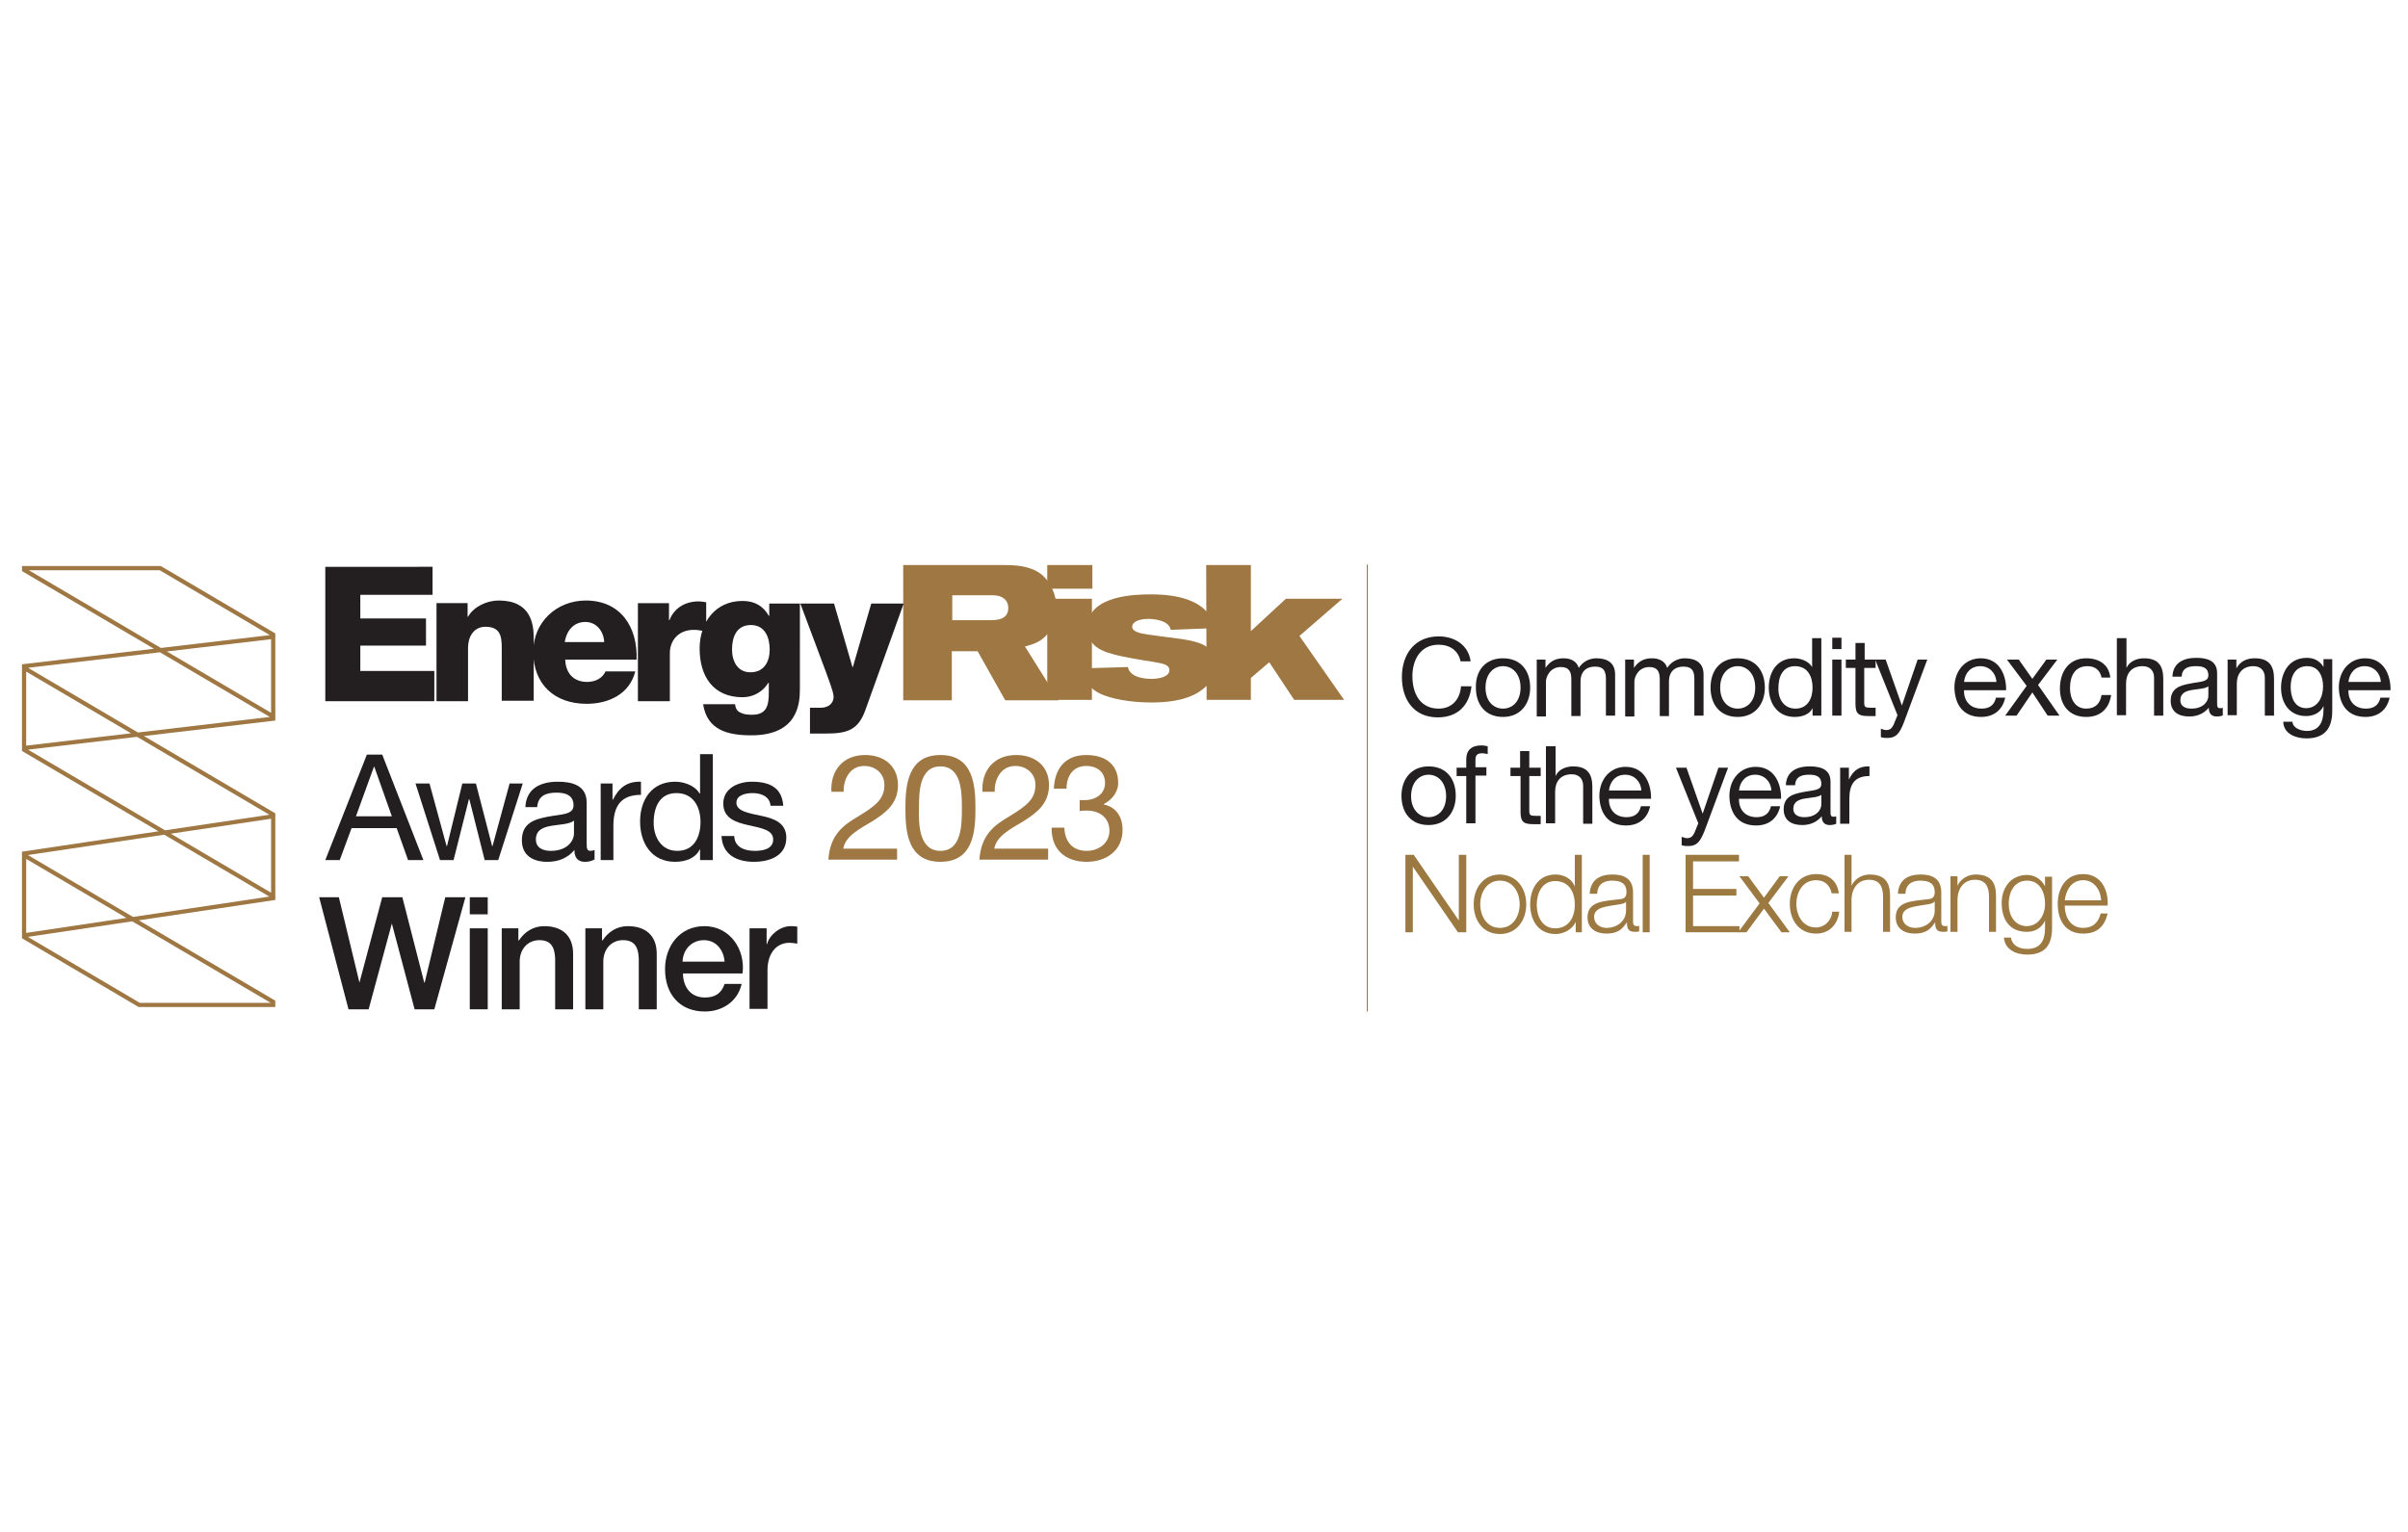 <?xml version="1.0" encoding="UTF-8"?>
<!-- Generator: Adobe Illustrator 27.7.0, SVG Export Plug-In . SVG Version: 6.00 Build 0)  -->
<svg xmlns="http://www.w3.org/2000/svg" xmlns:xlink="http://www.w3.org/1999/xlink" version="1.1" id="Layer_1" x="0px" y="0px" width="550px" height="350px" viewBox="0 0 550 350" style="enable-background:new 0 0 550 350;" xml:space="preserve">
<style type="text/css">
	.st0{fill:#1C3664;}
	.st1{clip-path:url(#SVGID_00000023267982883711482190000002824961395760061077_);fill:#1C3664;}
	.st2{fill:#C49848;}
	.st3{clip-path:url(#SVGID_00000159466311665915935940000003331235656370144433_);fill:#C49848;}
	.st4{fill:#4D555B;}
	.st5{fill:#EF3E35;}
	.st6{fill:#C7B59E;}
	.st7{fill:#A88D73;}
	.st8{fill:#97795D;}
	.st9{fill:#EF3E33;}
	.st10{fill:#58595B;}
	.st11{clip-path:url(#SVGID_00000021809679329460730650000004109633561614561173_);fill:#58595B;}
	.st12{fill:none;stroke:#EF3E33;stroke-width:2.055;stroke-miterlimit:10;}
	.st13{fill:none;stroke:#A67C3D;stroke-width:0.936;stroke-miterlimit:10;}
	.st14{fill:#A67C3D;}
	.st15{fill:#1D1D1B;}
	.st16{fill:none;stroke:#A67C3D;stroke-width:0.468;stroke-miterlimit:10;}
	.st17{fill:none;stroke:#1D1E1C;stroke-width:0.777;stroke-miterlimit:10;}
	.st18{fill:none;stroke:#A67C3D;stroke-width:0.777;stroke-miterlimit:10;}
	.st19{fill:#231F20;}
	.st20{fill:none;stroke:#231F20;stroke-width:0.403;stroke-miterlimit:10;}
	
		.st21{clip-path:url(#SVGID_00000048463278331753889230000004792731883193076919_);fill:none;stroke:#9E7743;stroke-width:0.96;stroke-miterlimit:10;}
	.st22{fill:#9E7743;}
	
		.st23{clip-path:url(#SVGID_00000105428076973273521020000011613710223115783044_);fill:none;stroke:#9C7941;stroke-width:0.24;stroke-miterlimit:10;}
	.st24{clip-path:url(#SVGID_00000061470482726565440270000005347624947924700859_);fill:#231F20;}
	.st25{fill:#9C7941;}
	.st26{fill:#9F7744;}
	.st27{fill:#FFFFFF;}
	.st28{fill:#A07B51;}
	.st29{fill:none;stroke:#9F7744;stroke-width:2.316;stroke-miterlimit:10;}
</style>
<g>
	<g>
		<defs>
			<rect id="SVGID_00000047743965194796829090000007065448678989443223_" x="5" y="129" width="541" height="102.1"></rect>
		</defs>
		<clipPath id="SVGID_00000099660499060846044940000000790786822956735112_">
			<use xlink:href="#SVGID_00000047743965194796829090000007065448678989443223_" style="overflow:visible;"></use>
		</clipPath>
		
			<path style="clip-path:url(#SVGID_00000099660499060846044940000000790786822956735112_);fill:none;stroke:#9E7743;stroke-width:0.96;stroke-miterlimit:10;" d="    M62.4,145.5l-56.9,6.7v18.7l56.9-6.7V145.5L62.4,145.5z M62.4,186.5L5.5,195v18.7l56.9-8.5V186.5L62.4,186.5z M5.5,214.1    l26.3,15.5h30.6v-0.7L5.5,195.4V214.1L5.5,214.1z M62.4,145l-25.8-15.2H5.5v0.4l56.9,33.5V145L62.4,145z M62.4,186.1L5.5,152.6    v18.7l56.9,33.5V186.1L62.4,186.1z"></path>
	</g>
	<path class="st22" d="M206.4,129.1h22.7c2.7,0,6,0.1,8.6,2c2.2,1.7,3.6,4.7,3.6,7.8c0,2.2-0.7,4.3-2,5.9c-1.7,2.1-3.8,2.5-5.2,2.9   l7.7,12.3h-12.2l-6.3-11.2h-5.9v11.2h-11.1V129.1 M217.5,141.7h8.3c1.7,0,4.5,0,4.5-2.8c0-0.7-0.2-1.4-0.8-2   c-0.9-0.8-2-0.9-2.8-0.9h-9.2V141.7L217.5,141.7L217.5,141.7z"></path>
	<path class="st22" d="M239.2,129.1h10.3v5.4h-10.3V129.1 M239.2,136.8h10.2v23.1h-10.2V136.8L239.2,136.8L239.2,136.8z"></path>
	<path class="st22" d="M257.6,152.4c0.1,0.3,0.2,0.8,0.7,1.3c0.9,1,2.9,1.4,4.7,1.4c2.1,0,4.1-0.6,4.1-2c0-0.4-0.2-0.7-0.3-0.8   c-0.6-0.7-2.2-0.9-5.4-1.4c-1.8-0.3-3.6-0.6-5.4-1c-4.5-1-7.6-2.2-7.6-6.6c0-7.4,11.3-7.5,14.5-7.5c6.7,0,13.2,1.6,14.7,7.7   l-10.2,0.4c-0.4-2.3-4.2-2.5-5.1-2.5c-2,0-3.7,0.6-3.7,1.8c0,0.7,0.6,1.1,2,1.5c1.3,0.3,7.8,1.1,9.3,1.3c3.5,0.6,7.8,1.3,7.8,6   c0,2.3-1.1,3.7-2.2,4.8c-1.9,1.8-5.2,3.7-12.5,3.7c-5,0-9.5-0.9-11.9-2.1c-2.7-1.4-3.4-3.3-3.6-5.7L257.6,152.4"></path>
	<polyline class="st22" points="275.5,129.1 285.7,129.1 285.7,144.2 293.7,136.8 306.6,136.8 296.8,145.3 307,159.9 295.6,159.9    289.9,151.3 285.7,154.9 285.7,159.9 275.6,159.9 275.5,129.1  "></polyline>
	<path class="st19" d="M206.4,137.9H199l-4.2,14.5h-0.1l-4.2-14.5h-7.7l5.8,15.5c0.4,1.2,1.8,4.6,1.8,5.8c0,1.5-1.2,2.5-2.9,2.5   h-2.5v5.9h3.4c4.9,0,7.6-0.6,9.3-5.5L206.4,137.9L206.4,137.9L206.4,137.9z M182.7,137.9h-7v2.8h-0.1c-1.3-2.3-3.3-3.4-6-3.4   c-6.3,0-9.8,5-9.8,10.9c0,6.3,3.1,11.1,9.8,11.1c2.4,0,4.6-1.2,5.9-3.3h0.1v2.1c0,2.8-0.3,5.2-3.8,5.2c-1.1,0-2-0.1-2.7-0.5   c-0.7-0.3-1.1-0.9-1.2-1.9h-7.3c0.9,6,5.8,7.1,11,7.1c10.4,0,11.1-6.9,11.1-10.5V137.9L182.7,137.9L182.7,137.9z M175.8,148.4   c0,2.8-1.3,5.2-4.4,5.2c-3,0-4.2-2.6-4.2-5.2c0-2.8,1-5.6,4.3-5.6C174.7,142.8,175.8,145.6,175.8,148.4L175.8,148.4L175.8,148.4z    M145.7,160.2h7.3v-11c0-2.8,1.9-5.3,5.5-5.3c1,0,1.8,0.2,2.8,0.4v-6.7c-0.6-0.1-1.2-0.2-1.7-0.2c-3.1,0-5.6,1.5-6.7,4.3h-0.1v-3.9   h-7.1V160.2L145.7,160.2L145.7,160.2z M145.4,150.8c0.3-7.6-3.7-13.6-11.6-13.6c-6.6,0-12,4.9-12,11.7c0,7.5,4.9,11.9,12.2,11.9   c5,0,9.8-2.2,11.1-7.4h-6.8c-0.7,1.6-2.4,2.4-4.2,2.4c-3.1,0-4.9-2-5-5.1H145.4L145.4,150.8L145.4,150.8z M129,146.7   c0.4-2.7,2.1-4.6,4.7-4.6c2.5,0,4.2,2.1,4.3,4.6H129L129,146.7L129,146.7z M99.6,160.2h7.3V148c0-2.4,1.2-4.8,4-4.8   c4,0,3.7,3.1,3.7,6.1v10.8h7.3v-14.3c0-3.2-0.6-8.6-8-8.6c-2.7,0-5.7,1.4-7,3.7h-0.1v-3.1h-7.1V160.2L99.6,160.2L99.6,160.2z    M74.3,160.2h24.9v-6.9H82.3v-5.8h15v-6.2h-15v-5.4h16.5v-6.4H74.3V160.2L74.3,160.2L74.3,160.2z"></path>
	<path class="st19" d="M81.3,186.5h8.2l-4-11.3h-0.1L81.3,186.5L81.3,186.5z M83.8,172.4h3.5l9.4,24.1h-3.5l-2.6-7.3H80.3l-2.7,7.3   h-3.3L83.8,172.4L83.8,172.4z"></path>
	<polygon class="st19" points="113.8,196.5 110.7,196.5 107.2,182.6 107.1,182.6 103.6,196.5 100.5,196.5 94.9,179 98.1,179    102,193.3 102.1,193.3 105.6,179 108.7,179 112.4,193.3 112.5,193.3 116.4,179 119.4,179 113.8,196.5  "></polygon>
	<path class="st19" d="M131.1,187.5c-2.2,1.7-8.7,0-8.7,4.3c0,1.9,1.6,2.6,3.4,2.6c3.8,0,5.3-2.3,5.3-4V187.5L131.1,187.5z    M135.7,196.4c-0.5,0.3-1.2,0.5-2.1,0.5c-1.5,0-2.4-0.8-2.4-2.7c-1.6,1.9-3.7,2.7-6.2,2.7c-3.2,0-5.8-1.4-5.8-4.9   c0-4,2.9-4.8,5.9-5.4c3.1-0.6,5.9-0.4,5.9-2.6c0-2.5-2.1-2.9-3.9-2.9c-2.4,0-4.2,0.7-4.4,3.3H120c0.2-4.3,3.5-5.8,7.4-5.8   c3.1,0,6.6,0.7,6.6,4.8v9c0,1.4,0,2,0.9,2c0.3,0,0.6-0.1,0.9-0.2V196.4L135.7,196.4z"></path>
	<path class="st19" d="M137.2,179h2.7v3.7h0.1c1.4-2.8,3.3-4.2,6.4-4.1v3c-4.6,0-6.3,2.6-6.3,7.1v7.8h-2.9V179L137.2,179z"></path>
	<path class="st19" d="M154.7,194.4c3.9,0,5.3-3.3,5.3-6.6c0-3.4-1.6-6.6-5.5-6.6c-3.9,0-5.2,3.3-5.2,6.8   C149.3,191.2,151,194.4,154.7,194.4L154.7,194.4z M162.8,196.5h-2.9v-2.4h-0.1c-0.9,1.9-3.1,2.8-5.6,2.8c-5.4,0-8-4.3-8-9.2   c0-4.9,2.6-9.1,8-9.1c1.8,0,4.4,0.7,5.6,2.7h0.1v-9h2.9V196.5L162.8,196.5z"></path>
	<path class="st19" d="M167.7,191c0.1,2.6,2.4,3.4,4.7,3.4c1.8,0,4.2-0.4,4.2-2.6c0-4.5-11.4-1.5-11.4-8.2c0-3.5,3.4-5,6.5-5   c3.9,0,6.9,1.2,7.2,5.5h-2.9c-0.2-2.2-2.2-2.9-4.1-2.9c-1.7,0-3.7,0.5-3.7,2.2c0,2,3,2.4,5.7,3c2.9,0.6,5.7,1.6,5.7,5   c0,4.2-3.9,5.5-7.4,5.5c-3.9,0-7.2-1.6-7.4-5.9H167.7L167.7,191z"></path>
	<path class="st22" d="M189.9,181c-0.3-4.9,2.6-8.5,7.7-8.5c4.2,0,7.5,2.4,7.5,6.9c0,4.2-2.8,6.3-5.8,8.2c-3,1.8-6.2,3.4-6.7,6.3   h12.3v2.5h-15.7c0.4-5.6,3.3-7.8,6.7-9.8c4.1-2.5,6.1-4,6.1-7.3c0-2.6-2.1-4.3-4.6-4.3c-3.3,0-4.8,3.1-4.7,5.9H189.9L189.9,181z"></path>
	<path class="st22" d="M214.8,194.4c4.9,0,4.9-6.1,4.9-9.7c0-3.5,0-9.6-4.9-9.6c-4.9,0-4.9,6.1-4.9,9.6   C209.8,188.3,209.9,194.4,214.8,194.4L214.8,194.4z M214.8,172.5c7.5,0,8,6.9,8,12.2c0,5.3-0.5,12.2-8,12.2c-7.5,0-8-6.9-8-12.2   C206.8,179.5,207.3,172.5,214.8,172.5L214.8,172.5z"></path>
	<path class="st22" d="M224.4,181c-0.3-4.9,2.6-8.5,7.7-8.5c4.2,0,7.5,2.4,7.5,6.9c0,4.2-2.8,6.3-5.8,8.2c-3,1.8-6.2,3.4-6.7,6.3   h12.3v2.5h-15.7c0.4-5.6,3.3-7.8,6.7-9.8c4.1-2.5,6.1-4,6.1-7.3c0-2.6-2.1-4.3-4.6-4.3c-3.3,0-4.8,3.1-4.7,5.9H224.4L224.4,181z"></path>
	<path class="st22" d="M246.6,182.8c0.2,0,0.4,0,0.6,0h0.6c2.4,0,4.6-1.4,4.6-3.9c0-2.5-1.8-3.9-4.3-3.9c-3.1,0-4.5,2.4-4.5,5.2   h-2.9c0.2-4.6,2.6-7.7,7.4-7.7c4.2,0,7.3,2,7.3,6.4c0,2.1-1.5,3.9-3.3,4.8v0.1c2.9,0.6,4.3,2.9,4.3,5.8c0,4.8-3.8,7.3-8.2,7.3   c-4.9,0-8.1-2.8-8-7.8h2.9c0.1,3.1,1.8,5.3,5.1,5.3c2.8,0,5.2-1.8,5.2-4.6c0-3-2.3-4.6-5.1-4.6c-0.6,0-1.2,0-1.7,0.1V182.8   L246.6,182.8z"></path>
	<g>
		<defs>
			<rect id="SVGID_00000178196445222002586150000008521983043194519971_" x="5" y="129" width="541" height="102.1"></rect>
		</defs>
		<clipPath id="SVGID_00000118363189202888514120000013396042053016209067_">
			<use xlink:href="#SVGID_00000178196445222002586150000008521983043194519971_" style="overflow:visible;"></use>
		</clipPath>
		
			<line style="clip-path:url(#SVGID_00000118363189202888514120000013396042053016209067_);fill:none;stroke:#9C7941;stroke-width:0.24;stroke-miterlimit:10;" x1="312.3" y1="129" x2="312.3" y2="231.1"></line>
	</g>
	<path class="st19" d="M333.6,151.1c-0.5-2.5-2.5-3.8-5-3.8c-4.2,0-6,3.5-6,7.2c0,4,1.8,7.4,6,7.4c3.1,0,4.9-2.2,5.1-5.1h2.4   c-0.5,4.4-3.2,7.1-7.7,7.1c-5.5,0-8.2-4.1-8.2-9.2c0-5.2,2.9-9.3,8.4-9.3c3.7,0,6.8,2,7.3,5.7H333.6L333.6,151.1z"></path>
	<path class="st19" d="M343.3,161.9c2.2,0,4-1.7,4-4.8s-1.8-4.9-4-4.9c-2.2,0-4,1.8-4,4.9S341.1,161.9,343.3,161.9L343.3,161.9z    M343.3,150.4c4.1,0,6.2,2.9,6.2,6.7c0,3.7-2.2,6.7-6.2,6.7c-4.1,0-6.2-2.9-6.2-6.7C337,153.3,339.2,150.4,343.3,150.4L343.3,150.4   z"></path>
	<path class="st19" d="M351,150.7h2v1.9h0c1-1.5,2.3-2.2,4.1-2.2c1.6,0,3,0.6,3.5,2.2c0.9-1.4,2.4-2.2,4-2.2c2.6,0,4.3,1.1,4.3,3.7   v9.4h-2.1v-8.4c0-1.6-0.4-2.8-2.5-2.8c-2.1,0-3.3,1.3-3.3,3.3v8h-2.1v-8.4c0-1.7-0.5-2.8-2.4-2.8c-2.5,0-3.4,2.3-3.4,3.3v8H351   V150.7L351,150.7z"></path>
	<path class="st19" d="M371.2,150.7h2v1.9h0c1-1.5,2.3-2.2,4.1-2.2c1.6,0,3,0.6,3.5,2.2c0.9-1.4,2.4-2.2,4-2.2   c2.6,0,4.3,1.1,4.3,3.7v9.4H387v-8.4c0-1.6-0.4-2.8-2.5-2.8s-3.3,1.3-3.3,3.3v8h-2.1v-8.4c0-1.7-0.5-2.8-2.4-2.8   c-2.5,0-3.4,2.3-3.4,3.3v8h-2.1V150.7L371.2,150.7z"></path>
	<path class="st19" d="M396.9,161.9c2.2,0,4-1.7,4-4.8s-1.8-4.9-4-4.9c-2.2,0-4,1.8-4,4.9S394.7,161.9,396.9,161.9L396.9,161.9z    M396.9,150.4c4.1,0,6.2,2.9,6.2,6.7c0,3.7-2.2,6.7-6.2,6.7c-4.1,0-6.2-2.9-6.2-6.7C390.7,153.3,392.8,150.4,396.9,150.4   L396.9,150.4z"></path>
	<path class="st19" d="M410.1,161.9c2.9,0,3.9-2.5,3.9-4.8c0-2.5-1.1-4.9-4-4.9c-2.9,0-3.8,2.5-3.8,5   C406.1,159.6,407.4,161.9,410.1,161.9L410.1,161.9z M416.1,163.5H414v-1.7h0c-0.7,1.4-2.3,2-4.1,2c-3.9,0-5.9-3.1-5.9-6.7   c0-3.6,1.9-6.7,5.8-6.7c1.3,0,3.2,0.5,4.1,2h0v-6.6h2.1V163.5L416.1,163.5z"></path>
	<path class="st19" d="M418.5,150.7h2.1v12.8h-2.1V150.7L418.5,150.7z M420.6,148.3h-2.1v-2.6h2.1V148.3L420.6,148.3z"></path>
	<path class="st19" d="M425.8,150.7h2.6v1.9h-2.6v8c0,1,0.3,1.1,1.6,1.1h1v1.9h-1.6c-2.2,0-3-0.4-3-2.8v-8.2h-2.2v-1.9h2.2v-3.8h2.1   V150.7L425.8,150.7z"></path>
	<path class="st19" d="M434.8,165.2c-1,2.5-1.8,3.4-3.7,3.4c-0.5,0-1,0-1.5-0.2v-1.9c0.4,0.1,0.8,0.3,1.2,0.3c0.9,0,1.3-0.4,1.7-1.2   l0.9-2.2l-5.1-12.7h2.4l3.7,10.5h0l3.6-10.5h2.2L434.8,165.2L434.8,165.2z"></path>
	<path class="st19" d="M456,155.8c-0.1-2-1.6-3.6-3.7-3.6c-2.2,0-3.5,1.6-3.7,3.6H456L456,155.8z M458,159.4   c-0.6,2.8-2.6,4.4-5.5,4.4c-4.1,0-6-2.8-6.1-6.7c0-3.9,2.5-6.7,6-6.7c4.5,0,5.9,4.2,5.8,7.3h-9.6c-0.1,2.2,1.2,4.2,4,4.2   c1.8,0,2.9-0.8,3.3-2.5H458L458,159.4z"></path>
	<polygon class="st19" points="462.9,156.7 458.4,150.7 461.1,150.7 464.2,155.1 467.4,150.7 469.9,150.7 465.5,156.5 470.4,163.5    467.7,163.5 464.2,158.2 460.6,163.5 458,163.5 462.9,156.7  "></polygon>
	<path class="st19" d="M480,154.8c-0.3-1.6-1.4-2.6-3.2-2.6c-3,0-4,2.4-4,5c0,2.4,1.1,4.7,3.7,4.7c2.1,0,3.2-1.2,3.5-3.1h2.2   c-0.5,3.1-2.4,5-5.7,5c-3.9,0-6-2.7-6-6.5c0-3.8,2-6.9,6-6.9c2.9,0,5.2,1.4,5.5,4.4H480L480,154.8z"></path>
	<path class="st19" d="M483.6,145.8h2.1v6.8h0c0.7-1.6,2.5-2.2,4-2.2c3.4,0,4.4,1.9,4.4,4.7v8.4h-2.1v-8.7c0-1.6-1-2.6-2.6-2.6   c-2.6,0-3.8,1.7-3.8,4v7.2h-2.1V145.8L483.6,145.8z"></path>
	<path class="st19" d="M504.4,156.8c-1.6,1.2-6.4,0-6.4,3.2c0,1.4,1.2,1.9,2.5,1.9c2.8,0,3.9-1.7,3.9-2.9V156.8L504.4,156.8z    M507.8,163.4c-0.4,0.2-0.9,0.3-1.5,0.3c-1.1,0-1.8-0.6-1.8-2c-1.2,1.4-2.7,2-4.5,2c-2.3,0-4.2-1-4.2-3.6c0-2.9,2.2-3.5,4.3-3.9   c2.3-0.5,4.3-0.3,4.3-1.9c0-1.9-1.5-2.1-2.9-2.1c-1.8,0-3.1,0.5-3.2,2.4h-2.1c0.1-3.2,2.6-4.3,5.4-4.3c2.3,0,4.8,0.5,4.8,3.5v6.6   c0,1,0,1.4,0.7,1.4c0.2,0,0.4,0,0.6-0.1V163.4L507.8,163.4z"></path>
	<path class="st19" d="M508.8,150.7h2v2h0c0.9-1.6,2.3-2.3,4.2-2.3c3.4,0,4.4,1.9,4.4,4.7v8.4h-2.1v-8.7c0-1.6-1-2.6-2.6-2.6   c-2.5,0-3.8,1.7-3.8,4v7.2h-2.1V150.7L508.8,150.7z"></path>
	<g>
		<defs>
			<rect id="SVGID_00000018239057565686276720000010843168711797483689_" x="5" y="129" width="541" height="102.1"></rect>
		</defs>
		<clipPath id="SVGID_00000067933683561876797020000003778549447419560874_">
			<use xlink:href="#SVGID_00000018239057565686276720000010843168711797483689_" style="overflow:visible;"></use>
		</clipPath>
		<path style="clip-path:url(#SVGID_00000067933683561876797020000003778549447419560874_);fill:#231F20;" d="M530.6,156.8    c0-2.3-1-4.6-3.6-4.6c-2.7,0-3.8,2.2-3.8,4.7c0,2.3,0.8,4.9,3.6,4.9C529.5,161.7,530.6,159.2,530.6,156.8L530.6,156.8z     M532.7,162.4c0,4.2-1.9,6.3-5.9,6.3c-2.4,0-5.2-1-5.3-3.8h2.1c0.1,1.5,2,2.1,3.3,2.1c2.8,0,3.8-2,3.8-4.9v-0.8h0    c-0.7,1.6-2.4,2.3-4,2.3c-3.8,0-5.7-3-5.7-6.5c0-3,1.5-6.8,5.9-6.8c1.6,0,3,0.7,3.8,2.1h0v-1.8h2V162.4L532.7,162.4z"></path>
		<path style="clip-path:url(#SVGID_00000067933683561876797020000003778549447419560874_);fill:#231F20;" d="M543.8,155.8    c-0.1-2-1.6-3.6-3.7-3.6c-2.2,0-3.5,1.6-3.7,3.6H543.8L543.8,155.8z M545.8,159.4c-0.6,2.8-2.6,4.4-5.5,4.4c-4.1,0-6-2.8-6.1-6.7    c0-3.9,2.5-6.7,6-6.7c4.5,0,5.9,4.2,5.8,7.3h-9.6c-0.1,2.2,1.2,4.2,4,4.2c1.8,0,2.9-0.8,3.3-2.5H545.8L545.8,159.4z"></path>
	</g>
	<path class="st19" d="M326.3,186.7c2.2,0,4-1.7,4-4.8c0-3.1-1.8-4.9-4-4.9c-2.2,0-4,1.8-4,4.9C322.3,184.9,324.1,186.7,326.3,186.7   L326.3,186.7z M326.3,175.1c4.1,0,6.2,2.9,6.2,6.7c0,3.7-2.2,6.7-6.2,6.7c-4.1,0-6.2-2.9-6.2-6.7   C320.1,178.1,322.3,175.1,326.3,175.1L326.3,175.1z"></path>
	<path class="st19" d="M334.9,177.3h-2.2v-1.9h2.2v-1.9c0-2.1,1.2-3.2,3.5-3.2c0.4,0,1,0.1,1.4,0.2v1.8c-0.4-0.1-0.8-0.2-1.2-0.2   c-1,0-1.6,0.3-1.6,1.4v1.8h2.5v1.9H337v10.9h-2.1V177.3L334.9,177.3z"></path>
	<path class="st19" d="M349.3,175.4h2.6v1.9h-2.6v8c0,1,0.3,1.1,1.6,1.1h1v1.9h-1.6c-2.2,0-3-0.4-3-2.8v-8.2H345v-1.9h2.2v-3.8h2.1   V175.4L349.3,175.4z"></path>
	<path class="st19" d="M353.2,170.5h2.1v6.8h0c0.7-1.6,2.5-2.2,4-2.2c3.4,0,4.4,1.9,4.4,4.7v8.4h-2.1v-8.7c0-1.6-1-2.6-2.6-2.6   c-2.6,0-3.8,1.7-3.8,4v7.2h-2.1V170.5L353.2,170.5z"></path>
	<path class="st19" d="M374.9,180.6c-0.1-2-1.6-3.6-3.7-3.6c-2.2,0-3.5,1.6-3.7,3.6H374.9L374.9,180.6z M376.9,184.2   c-0.6,2.8-2.6,4.4-5.5,4.4c-4.1,0-6-2.8-6.1-6.7c0-3.9,2.5-6.7,6-6.7c4.5,0,5.9,4.2,5.8,7.3h-9.6c-0.1,2.2,1.2,4.2,4,4.2   c1.8,0,2.9-0.8,3.3-2.5H376.9L376.9,184.2z"></path>
	<path class="st19" d="M389.3,189.9c-1,2.5-1.8,3.4-3.7,3.4c-0.5,0-1,0-1.5-0.2v-1.9c0.4,0.1,0.8,0.3,1.2,0.3c0.9,0,1.3-0.4,1.7-1.2   l0.9-2.2l-5.1-12.7h2.4l3.7,10.5h0l3.6-10.5h2.2L389.3,189.9L389.3,189.9z"></path>
	<path class="st19" d="M404.6,180.6c-0.1-2-1.6-3.6-3.7-3.6c-2.2,0-3.5,1.6-3.7,3.6H404.6L404.6,180.6z M406.6,184.2   c-0.6,2.8-2.6,4.4-5.5,4.4c-4.1,0-6-2.8-6.1-6.7c0-3.9,2.5-6.7,6-6.7c4.5,0,5.9,4.2,5.8,7.3h-9.6c-0.1,2.2,1.2,4.2,4,4.2   c1.8,0,2.9-0.8,3.3-2.5H406.6L406.6,184.2z"></path>
	<path class="st19" d="M416,181.6c-1.6,1.2-6.4,0-6.4,3.2c0,1.4,1.2,1.9,2.5,1.9c2.8,0,3.9-1.7,3.9-2.9V181.6L416,181.6z    M419.4,188.2c-0.4,0.2-0.9,0.3-1.5,0.3c-1.1,0-1.8-0.6-1.8-2c-1.2,1.4-2.7,2-4.5,2c-2.3,0-4.2-1-4.2-3.6c0-2.9,2.2-3.5,4.3-3.9   c2.3-0.5,4.3-0.3,4.3-1.9c0-1.9-1.5-2.1-2.8-2.1c-1.8,0-3.1,0.5-3.2,2.4h-2.1c0.1-3.2,2.6-4.3,5.4-4.3c2.3,0,4.8,0.5,4.8,3.5v6.6   c0,1,0,1.4,0.7,1.4c0.2,0,0.4,0,0.6-0.1V188.2L419.4,188.2z"></path>
	<path class="st19" d="M420.3,175.4h2v2.7h0c1-2.1,2.4-3.1,4.7-3v2.2c-3.4,0-4.6,1.9-4.6,5.2v5.7h-2.1V175.4L420.3,175.4z"></path>
	<polygon class="st25" points="321,195.3 322.9,195.3 333.2,210.3 333.2,210.3 333.2,195.3 334.9,195.3 334.9,213 333,213    322.7,198 322.7,198 322.7,213 321,213 321,195.3  "></polygon>
	<path class="st25" d="M338.1,206.6c0,2.7,1.5,5.4,4.5,5.4c3,0,4.5-2.7,4.5-5.4s-1.5-5.4-4.5-5.4   C339.6,201.2,338.1,203.9,338.1,206.6L338.1,206.6z M348.6,206.6c0,3.7-2.2,6.8-6,6.8c-3.9,0-6-3.1-6-6.8c0-3.7,2.2-6.8,6-6.8   C346.5,199.9,348.6,203,348.6,206.6L348.6,206.6z"></path>
	<path class="st25" d="M355.2,212.1c3.3,0,4.5-2.8,4.5-5.4c0-2.7-1.2-5.4-4.5-5.4c-3,0-4.2,2.8-4.2,5.4   C351,209.3,352.2,212.1,355.2,212.1L355.2,212.1z M361.3,213h-1.4v-2.4h0c-0.7,1.7-2.7,2.8-4.6,2.8c-3.9,0-5.8-3.1-5.8-6.8   c0-3.6,1.9-6.8,5.8-6.8c1.9,0,3.8,1,4.4,2.8h0v-7.3h1.6V213L361.3,213z"></path>
	<path class="st25" d="M371.4,206L371.4,206c-0.2,0.4-0.9,0.5-1.4,0.6c-2.7,0.5-5.9,0.5-5.9,2.9c0,1.6,1.4,2.5,2.8,2.5   c2.4,0,4.5-1.5,4.5-4V206L371.4,206z M363.1,204.1c0.2-3,2.2-4.3,5.2-4.3c2.3,0,4.7,0.7,4.7,4.1v6.8c0,0.6,0.3,0.9,0.9,0.9   c0.2,0,0.3,0,0.5-0.1v1.3c-0.4,0.1-0.6,0.1-1,0.1c-1.6,0-1.8-0.9-1.8-2.2h0c-1.1,1.7-2.2,2.6-4.7,2.6c-2.4,0-4.3-1.2-4.3-3.7   c0-3.6,3.5-3.7,6.9-4.1c1.3-0.1,2-0.3,2-1.7c0-2.1-1.5-2.6-3.3-2.6c-2,0-3.3,0.9-3.4,3H363.1L363.1,204.1z"></path>
	<polygon class="st25" points="375.2,195.3 376.8,195.3 376.8,213 375.2,213 375.2,195.3  "></polygon>
	<polygon class="st25" points="385,195.3 397.2,195.3 397.2,196.8 386.7,196.8 386.7,203.1 396.6,203.1 396.6,204.6 386.7,204.6    386.7,211.6 397.3,211.6 397.3,213 385,213 385,195.3  "></polygon>
	<polygon class="st25" points="401.9,206.4 397.3,200.2 399.3,200.2 402.9,205.1 406.5,200.2 408.5,200.2 403.9,206.3 408.8,213    406.9,213 402.9,207.6 398.9,213 397,213 401.9,206.4  "></polygon>
	<path class="st25" d="M418.4,204.2c-0.4-1.9-1.6-3.1-3.6-3.1c-3,0-4.5,2.7-4.5,5.4s1.5,5.4,4.5,5.4c1.9,0,3.5-1.5,3.7-3.6h1.6   c-0.4,3.1-2.4,5-5.3,5c-3.9,0-6-3.1-6-6.8c0-3.7,2.2-6.8,6-6.8c2.8,0,4.8,1.4,5.2,4.4H418.4L418.4,204.2z"></path>
	<path class="st25" d="M421.3,195.3h1.6v7.1h0c0.6-1.5,2.3-2.6,4.1-2.6c3.6,0,4.7,1.9,4.7,4.9v8.2h-1.6v-8c0-2.2-0.7-3.9-3.2-3.9   c-2.5,0-3.9,1.9-4,4.4v7.5h-1.6V195.3L421.3,195.3z"></path>
	<path class="st25" d="M441.8,206L441.8,206c-0.2,0.4-0.9,0.5-1.4,0.6c-2.7,0.5-5.9,0.5-5.9,2.9c0,1.6,1.4,2.5,2.9,2.5   c2.4,0,4.5-1.5,4.5-4V206L441.8,206z M433.5,204.1c0.2-3,2.2-4.3,5.2-4.3c2.3,0,4.7,0.7,4.7,4.1v6.8c0,0.6,0.3,0.9,0.9,0.9   c0.2,0,0.3,0,0.5-0.1v1.3c-0.4,0.1-0.6,0.1-1,0.1c-1.6,0-1.8-0.9-1.8-2.2h0c-1.1,1.7-2.2,2.6-4.7,2.6c-2.4,0-4.3-1.2-4.3-3.7   c0-3.6,3.5-3.7,6.9-4.1c1.3-0.1,2-0.3,2-1.7c0-2.1-1.5-2.6-3.3-2.6c-2,0-3.3,0.9-3.4,3H433.5L433.5,204.1z"></path>
	<path class="st25" d="M445.5,200.2h1.6v2.2h0c0.6-1.5,2.3-2.6,4.1-2.6c3.6,0,4.7,1.9,4.7,4.9v8.2h-1.6v-8c0-2.2-0.7-3.9-3.2-3.9   c-2.5,0-3.9,1.9-4,4.4v7.5h-1.6V200.2L445.5,200.2z"></path>
	<path class="st25" d="M467.1,206.5c0-2.5-1.1-5.3-4.1-5.3c-3,0-4.2,2.7-4.2,5.3c0,2.6,1.3,5.1,4.2,5.1   C465.7,211.5,467.1,209,467.1,206.5L467.1,206.5z M468.7,212c0,3.8-1.5,6.1-5.7,6.1c-2.6,0-5.1-1.2-5.3-3.9h1.6   c0.3,1.9,2,2.6,3.7,2.6c2.9,0,4.1-1.7,4.1-4.8v-1.7h0c-0.7,1.6-2.2,2.6-4.1,2.6c-4.1,0-5.8-2.9-5.8-6.6c0-3.5,2.1-6.4,5.8-6.4   c1.9,0,3.4,1.2,4.1,2.6h0v-2.2h1.6V212L468.7,212z"></path>
	<path class="st25" d="M479.9,205.7c-0.1-2.4-1.6-4.6-4.1-4.6c-2.6,0-3.9,2.2-4.2,4.6H479.9L479.9,205.7z M471.6,207   c0,2.3,1.2,5,4.2,5c2.3,0,3.5-1.3,4-3.3h1.6c-0.7,2.9-2.3,4.6-5.6,4.6c-4.1,0-5.8-3.1-5.8-6.8c0-3.4,1.7-6.8,5.8-6.8   c4.1,0,5.8,3.6,5.6,7.2H471.6L471.6,207z"></path>
	<polygon class="st19" points="72.9,205 77.4,205 82.1,224.5 82.1,224.5 87.3,205 91.9,205 96.9,224.5 97,224.5 101.7,205    106.3,205 99.2,230.6 94.7,230.6 89.5,211 89.5,211 84.2,230.6 79.6,230.6 72.9,205  "></polygon>
	<path class="st19" d="M107.3,212.1h4.1v18.5h-4.1V212.1L107.3,212.1z M107.3,205h4.1v3.9h-4.1V205L107.3,205z"></path>
	<path class="st19" d="M114.5,212.1h3.9v2.7l0.1,0.1c1.3-2,3.3-3.3,5.8-3.3c4,0,6.6,2.1,6.6,6.3v12.7h-4.1v-11.6   c-0.1-2.9-1.2-4.2-3.6-4.2c-2.7,0-4.5,2.1-4.5,4.9v10.9h-4.1V212.1L114.5,212.1z"></path>
	<path class="st19" d="M133.6,212.1h3.9v2.7l0.1,0.1c1.3-2,3.3-3.3,5.8-3.3c4,0,6.6,2.1,6.6,6.3v12.7h-4.1v-11.6   c-0.1-2.9-1.2-4.2-3.6-4.2c-2.7,0-4.5,2.1-4.5,4.9v10.9h-4.1V212.1L133.6,212.1z"></path>
	<path class="st19" d="M165.5,219.7c-0.2-2.6-1.9-4.9-4.7-4.9c-2.8,0-4.8,2.1-4.9,4.9H165.5L165.5,219.7z M156,222.4   c0,2.9,1.6,5.5,5,5.5c2.4,0,3.8-1,4.5-3.1h3.9c-0.9,4-4.4,6.3-8.4,6.3c-5.8,0-9.1-4-9.1-9.7c0-5.3,3.4-9.8,9-9.8   c5.8,0,9.4,5.3,8.7,10.8H156L156,222.4z"></path>
	<path class="st19" d="M171.3,212.1h3.8v3.6h0.1c0.5-2,2.9-4.1,5.4-4.1c1,0,1.1,0.1,1.5,0.1v3.9c-0.6-0.1-1.2-0.2-1.8-0.2   c-2.8,0-5,2.2-5,6.3v8.8h-4.1V212.1L171.3,212.1z"></path>
</g>
</svg>
